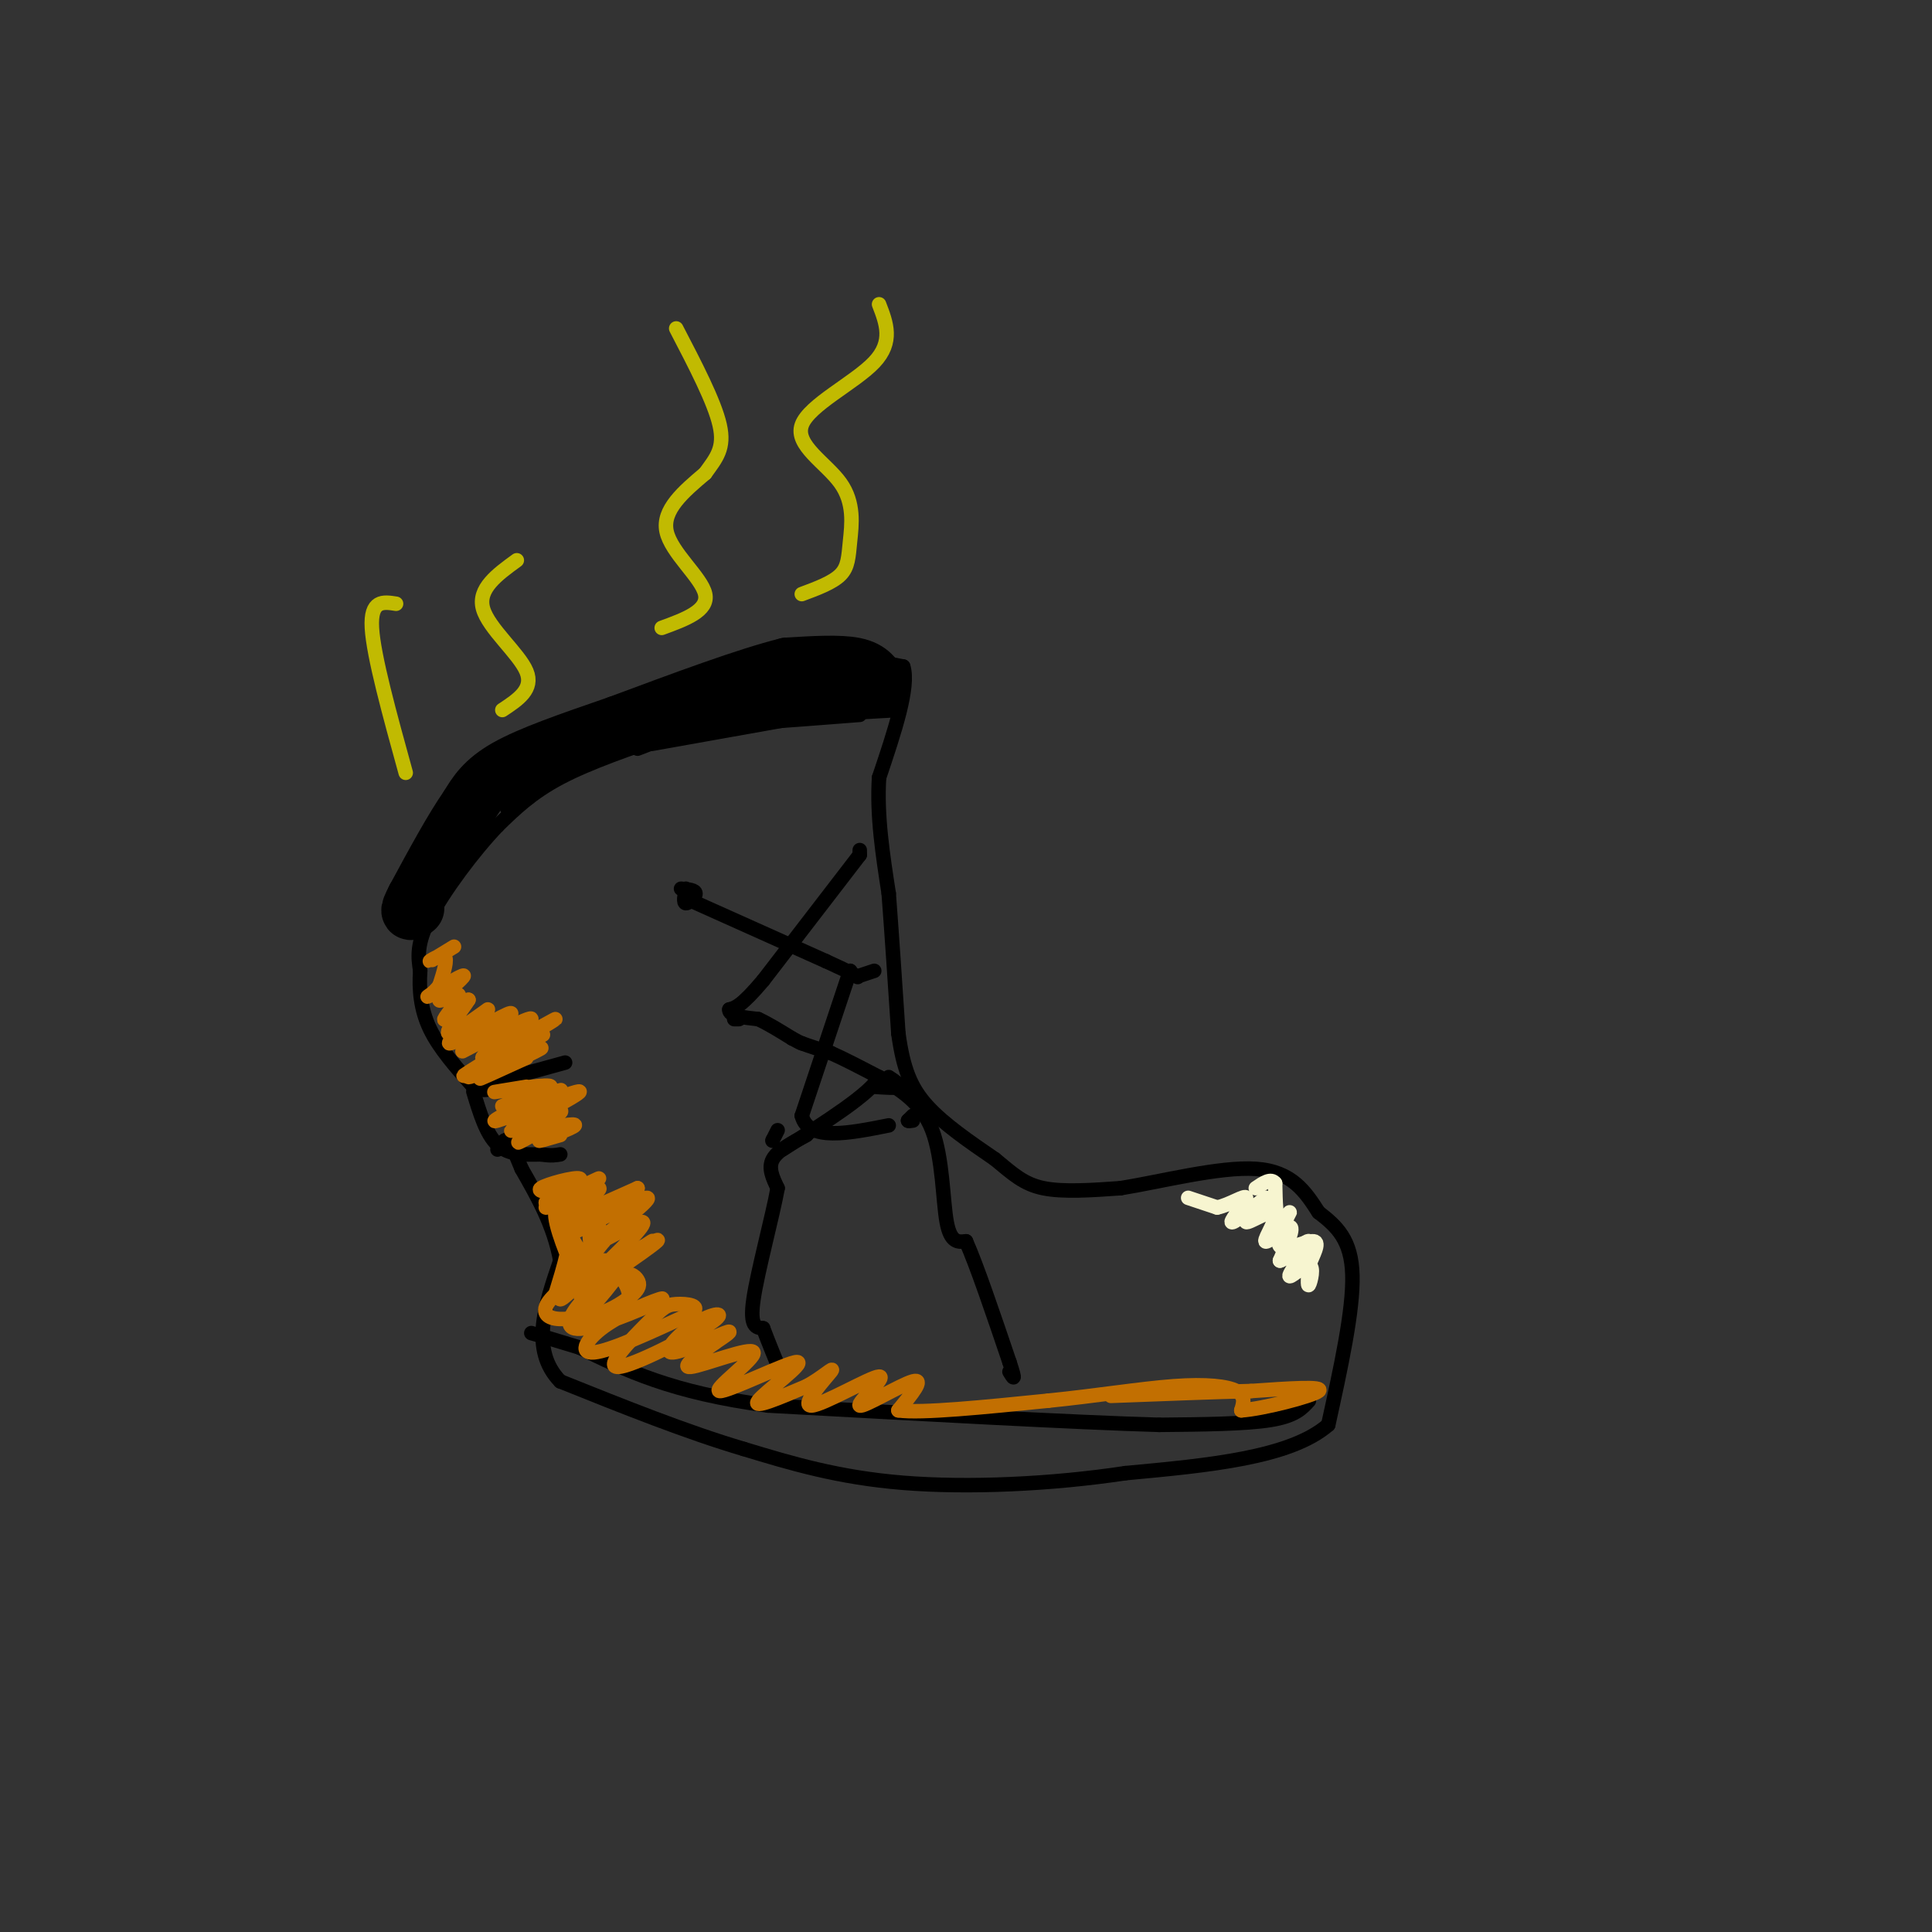 <svg viewBox='0 0 400 400' version='1.1' xmlns='http://www.w3.org/2000/svg' xmlns:xlink='http://www.w3.org/1999/xlink'><rect x="0" y="0" width="400" height="400" fill="#333333" stroke="none"/><g fill='none' stroke='#000000' stroke-width='3' stroke-linecap='round' stroke-linejoin='round'><path d='M139,152c-8.500,2.917 -17.000,5.833 -23,9c-6.000,3.167 -9.500,6.583 -13,10'/><path d='M103,171c-5.044,5.289 -11.156,13.511 -14,19c-2.844,5.489 -2.422,8.244 -2,11'/><path d='M87,201c-0.267,3.844 0.067,7.956 2,12c1.933,4.044 5.467,8.022 9,12'/><path d='M98,225c2.833,1.667 5.417,-0.167 8,-2'/><path d='M106,223c3.167,-0.833 7.083,-1.917 11,-3'/><path d='M98,226c1.333,4.417 2.667,8.833 5,11c2.333,2.167 5.667,2.083 9,2'/><path d='M112,239c2.167,0.333 3.083,0.167 4,0'/><path d='M135,154c0.000,0.000 28.000,-5.000 28,-5'/><path d='M163,149c4.500,-0.833 1.750,-0.417 -1,0'/><path d='M132,155c0.000,0.000 31.000,-12.000 31,-12'/><path d='M163,143c5.333,-2.167 3.167,-1.583 1,-1'/><path d='M168,136c-2.667,-0.333 -5.333,-0.667 -12,2c-6.667,2.667 -17.333,8.333 -28,14'/><path d='M128,152c-8.167,4.667 -14.583,9.333 -21,14'/><path d='M107,166c-3.500,2.333 -1.750,1.167 0,0'/><path d='M167,136c-2.083,0.500 -4.167,1.000 -3,1c1.167,0.000 5.583,-0.500 10,-1'/><path d='M174,136c3.833,0.167 8.417,1.083 13,2'/><path d='M187,138c1.333,4.167 -1.833,13.583 -5,23'/><path d='M182,161c-0.500,7.833 0.750,15.917 2,24'/><path d='M184,185c0.667,8.833 1.333,18.917 2,29'/><path d='M186,214c1.022,7.356 2.578,11.244 6,15c3.422,3.756 8.711,7.378 14,11'/><path d='M206,240c3.689,3.044 5.911,5.156 10,6c4.089,0.844 10.044,0.422 16,0'/><path d='M232,246c8.133,-1.289 20.467,-4.511 28,-4c7.533,0.511 10.267,4.756 13,9'/><path d='M273,251c3.800,2.911 6.800,5.689 7,13c0.200,7.311 -2.400,19.156 -5,31'/><path d='M275,295c-7.833,6.833 -24.917,8.417 -42,10'/><path d='M233,305c-15.289,2.311 -32.511,3.089 -46,2c-13.489,-1.089 -23.244,-4.044 -33,-7'/><path d='M154,300c-11.833,-3.500 -24.917,-8.750 -38,-14'/><path d='M116,286c-6.333,-6.500 -3.167,-15.750 0,-25'/><path d='M116,261c-1.333,-7.333 -4.667,-13.167 -8,-19'/><path d='M108,242c-1.822,-4.378 -2.378,-5.822 -3,-6c-0.622,-0.178 -1.311,0.911 -2,2'/><path d='M271,290c-1.417,1.583 -2.833,3.167 -8,4c-5.167,0.833 -14.083,0.917 -23,1'/><path d='M240,295c-17.333,-0.500 -49.167,-2.250 -81,-4'/><path d='M159,291c-20.000,-2.667 -29.500,-7.333 -39,-12'/><path d='M120,279c-8.167,-2.500 -9.083,-2.750 -10,-3'/><path d='M186,147c0.000,0.000 -35.000,2.000 -35,2'/><path d='M178,148c-16.167,1.262 -32.333,2.524 -35,2c-2.667,-0.524 8.167,-2.833 11,-4c2.833,-1.167 -2.333,-1.190 -8,0c-5.667,1.190 -11.833,3.595 -18,6'/><path d='M128,152c6.444,-2.000 31.556,-10.000 38,-12c6.444,-2.000 -5.778,2.000 -18,6'/><path d='M148,146c2.607,-0.976 18.125,-6.417 18,-6c-0.125,0.417 -15.893,6.690 -19,8c-3.107,1.310 6.446,-2.345 16,-6'/><path d='M163,142c4.533,-2.222 7.867,-4.778 2,-3c-5.867,1.778 -20.933,7.889 -36,14'/><path d='M135,150c-12.500,4.167 -25.000,8.333 -19,7c6.000,-1.333 30.500,-8.167 55,-15'/><path d='M171,142c1.530,-1.434 -22.147,2.482 -26,3c-3.853,0.518 12.116,-2.360 18,-4c5.884,-1.640 1.681,-2.040 -4,-1c-5.681,1.040 -12.841,3.520 -20,6'/><path d='M139,146c-7.067,1.911 -14.733,3.689 -22,7c-7.267,3.311 -14.133,8.156 -21,13'/><path d='M119,156c-6.083,1.667 -12.167,3.333 -18,8c-5.833,4.667 -11.417,12.333 -17,20'/></g>
<g fill='none' stroke='#000000' stroke-width='12' stroke-linecap='round' stroke-linejoin='round'><path d='M182,142c-0.917,-1.667 -1.833,-3.333 -5,-4c-3.167,-0.667 -8.583,-0.333 -14,0'/><path d='M163,138c-8.167,2.000 -21.583,7.000 -35,12'/><path d='M128,150c-10.200,3.511 -18.200,6.289 -23,9c-4.800,2.711 -6.400,5.356 -8,8'/><path d='M97,167c-3.167,4.500 -7.083,11.750 -11,19'/><path d='M86,186c-1.833,3.500 -0.917,2.750 0,2'/><path d='M174,142c-6.083,0.417 -12.167,0.833 -14,1c-1.833,0.167 0.583,0.083 3,0'/><path d='M163,143c0.333,0.000 -0.333,0.000 -1,0'/></g>
<g fill='none' stroke='#000000' stroke-width='3' stroke-linecap='round' stroke-linejoin='round'><path d='M142,184c-0.289,1.467 -0.578,2.933 0,3c0.578,0.067 2.022,-1.267 2,-2c-0.022,-0.733 -1.511,-0.867 -3,-1'/><path d='M153,211c0.000,0.000 -1.000,0.000 -1,0'/><path d='M161,234c0.000,0.000 -1.000,2.000 -1,2'/><path d='M160,236c-0.167,0.333 -0.083,0.167 0,0'/><path d='M178,176c0.000,0.000 0.000,1.000 0,1'/><path d='M181,201c0.000,0.000 -3.000,1.000 -3,1'/><path d='M189,231c0.000,0.000 -1.000,1.000 -1,1'/><path d='M188,232c0.000,0.167 0.500,0.083 1,0'/><path d='M142,186c0.000,0.000 29.000,13.000 29,13'/><path d='M171,199c5.833,2.667 5.917,2.833 6,3'/><path d='M177,202c1.000,0.500 0.500,0.250 0,0'/><path d='M176,201c0.000,0.000 0.100,0.100 0.1,0.1'/><path d='M176,201c0.000,0.000 -10.000,30.000 -10,30'/><path d='M166,231c1.333,5.333 9.667,3.667 18,2'/><path d='M178,177c0.000,0.000 -20.000,26.000 -20,26'/><path d='M158,203c-4.500,5.333 -5.750,5.667 -7,6'/><path d='M151,209c-0.167,1.333 2.917,1.667 6,2'/><path d='M157,211c2.167,1.000 4.583,2.500 7,4'/><path d='M164,215c1.500,0.833 1.750,0.917 2,1'/><path d='M166,216c1.333,0.500 3.667,1.250 6,2'/><path d='M172,218c2.667,1.167 6.333,3.083 10,5'/><path d='M182,223c-1.667,3.333 -10.833,9.167 -20,15'/><path d='M184,223c1.250,0.833 2.500,1.667 2,2c-0.500,0.333 -2.750,0.167 -5,0'/><path d='M167,235c-3.000,1.583 -6.000,3.167 -7,5c-1.000,1.833 0.000,3.917 1,6'/><path d='M161,246c-1.044,5.778 -4.156,17.222 -5,23c-0.844,5.778 0.578,5.889 2,6'/><path d='M158,275c1.000,2.667 2.500,6.333 4,10'/><path d='M182,223c4.400,2.622 8.800,5.244 11,11c2.200,5.756 2.200,14.644 3,19c0.800,4.356 2.400,4.178 4,4'/><path d='M200,257c2.167,4.833 5.583,14.917 9,25'/><path d='M209,282c1.500,4.500 0.750,3.250 0,2'/></g>
<g fill='none' stroke='#C26F01' stroke-width='3' stroke-linecap='round' stroke-linejoin='round'><path d='M94,196c-2.467,1.511 -4.933,3.022 -5,3c-0.067,-0.022 2.267,-1.578 3,-1c0.733,0.578 -0.133,3.289 -1,6'/><path d='M91,204c-1.136,1.716 -3.475,3.007 -2,2c1.475,-1.007 6.765,-4.311 7,-4c0.235,0.311 -4.587,4.238 -5,5c-0.413,0.762 3.581,-1.641 4,-1c0.419,0.641 -2.737,4.326 -3,5c-0.263,0.674 2.369,-1.663 5,-4'/><path d='M97,207c-0.803,1.414 -5.312,6.948 -4,7c1.312,0.052 8.444,-5.378 8,-5c-0.444,0.378 -8.466,6.563 -8,7c0.466,0.437 9.419,-4.875 12,-6c2.581,-1.125 -1.209,1.938 -5,5'/><path d='M100,215c-2.493,1.769 -6.225,3.692 -3,2c3.225,-1.692 13.405,-7.000 13,-6c-0.405,1.000 -11.397,8.309 -10,8c1.397,-0.309 15.184,-8.237 15,-8c-0.184,0.237 -14.338,8.639 -18,11c-3.662,2.361 3.169,-1.320 10,-5'/><path d='M107,217c3.605,-1.838 7.618,-3.935 4,-2c-3.618,1.935 -14.867,7.900 -14,8c0.867,0.100 13.849,-5.665 15,-6c1.151,-0.335 -9.528,4.762 -12,6c-2.472,1.238 3.264,-1.381 9,-4'/><path d='M109,225c-4.177,0.683 -8.354,1.365 -6,1c2.354,-0.365 11.239,-1.778 11,-1c-0.239,0.778 -9.603,3.748 -10,4c-0.397,0.252 8.172,-2.214 11,-3c2.828,-0.786 -0.086,0.107 -3,1'/><path d='M112,227c-3.816,1.806 -11.854,5.821 -9,5c2.854,-0.821 16.602,-6.480 17,-6c0.398,0.480 -12.553,7.098 -14,8c-1.447,0.902 8.610,-3.911 10,-4c1.390,-0.089 -5.889,4.546 -8,6c-2.111,1.454 0.944,-0.273 4,-2'/><path d='M112,234c2.667,-0.726 7.333,-1.542 7,-1c-0.333,0.542 -5.667,2.440 -7,3c-1.333,0.560 1.333,-0.220 4,-1'/><path d='M118,247c-3.578,-0.089 -7.156,-0.178 -6,-1c1.156,-0.822 7.044,-2.378 8,-2c0.956,0.378 -3.022,2.689 -7,5'/><path d='M113,249c2.297,-0.819 11.541,-5.366 11,-5c-0.541,0.366 -10.867,5.644 -11,6c-0.133,0.356 9.926,-4.212 11,-4c1.074,0.212 -6.836,5.203 -7,6c-0.164,0.797 7.418,-2.602 15,-6'/><path d='M132,246c-1.744,1.709 -13.606,8.980 -13,9c0.606,0.020 13.678,-7.211 15,-7c1.322,0.211 -9.106,7.865 -10,9c-0.894,1.135 7.744,-4.247 9,-4c1.256,0.247 -4.872,6.124 -11,12'/><path d='M122,265c2.470,-0.832 14.145,-8.914 13,-8c-1.145,0.914 -15.111,10.822 -15,11c0.111,0.178 14.299,-9.375 16,-11c1.701,-1.625 -9.085,4.679 -13,6c-3.915,1.321 -0.957,-2.339 2,-6'/><path d='M125,257c-0.452,-2.726 -2.583,-6.542 -3,-5c-0.417,1.542 0.881,8.440 0,9c-0.881,0.560 -3.940,-5.220 -7,-11'/><path d='M115,250c0.123,1.877 3.930,12.070 4,13c0.070,0.930 -3.596,-7.404 -4,-11c-0.404,-3.596 2.456,-2.456 3,1c0.544,3.456 -1.228,9.228 -3,15'/><path d='M115,268c1.070,0.085 5.246,-7.204 5,-7c-0.246,0.204 -4.912,7.901 -4,8c0.912,0.099 7.404,-7.400 9,-8c1.596,-0.600 -1.702,5.700 -5,12'/><path d='M120,273c1.985,-1.283 9.447,-10.489 9,-11c-0.447,-0.511 -8.804,7.675 -10,11c-1.196,3.325 4.770,1.789 8,0c3.230,-1.789 3.725,-3.830 3,-6c-0.725,-2.170 -2.668,-4.468 -6,-4c-3.332,0.468 -8.051,3.703 -10,6c-1.949,2.297 -1.128,3.656 1,4c2.128,0.344 5.564,-0.328 9,-1'/><path d='M124,272c2.882,-0.913 5.588,-2.696 7,-4c1.412,-1.304 1.530,-2.130 1,-3c-0.530,-0.870 -1.708,-1.783 -4,-1c-2.292,0.783 -5.697,3.264 -8,6c-2.303,2.736 -3.504,5.728 1,5c4.504,-0.728 14.712,-5.174 16,-6c1.288,-0.826 -6.346,1.970 -11,5c-4.654,3.030 -6.330,6.294 -3,6c3.330,-0.294 11.665,-4.147 20,-8'/><path d='M143,272c2.597,-1.750 -0.909,-2.125 -3,-2c-2.091,0.125 -2.765,0.750 -6,4c-3.235,3.250 -9.031,9.124 -6,9c3.031,-0.124 14.890,-6.246 19,-9c4.110,-2.754 0.473,-2.140 -3,0c-3.473,2.140 -6.781,5.807 -5,6c1.781,0.193 8.652,-3.088 11,-4c2.348,-0.912 0.174,0.544 -2,2'/><path d='M148,278c-2.426,1.790 -7.490,5.265 -5,5c2.490,-0.265 12.535,-4.270 13,-3c0.465,1.270 -8.648,7.815 -7,8c1.648,0.185 14.059,-5.989 16,-6c1.941,-0.011 -6.588,6.140 -8,8c-1.412,1.860 4.294,-0.570 10,-3'/><path d='M167,287c3.181,-1.699 6.132,-4.447 5,-3c-1.132,1.447 -6.348,7.089 -4,7c2.348,-0.089 12.258,-5.911 14,-6c1.742,-0.089 -4.685,5.553 -4,6c0.685,0.447 8.481,-4.301 11,-5c2.519,-0.699 -0.241,2.650 -3,6'/><path d='M186,292c4.667,0.667 17.833,-0.667 31,-2'/><path d='M217,290c9.917,-1.000 19.208,-2.500 26,-3c6.792,-0.500 11.083,0.000 13,1c1.917,1.000 1.458,2.500 1,4'/><path d='M257,292c4.333,-0.267 14.667,-2.933 16,-4c1.333,-1.067 -6.333,-0.533 -14,0'/><path d='M259,288c-7.167,0.167 -18.083,0.583 -29,1'/></g>
<g fill='none' stroke='#C1BA01' stroke-width='3' stroke-linecap='round' stroke-linejoin='round'><path d='M137,130c4.867,-1.778 9.733,-3.556 9,-7c-0.733,-3.444 -7.067,-8.556 -8,-13c-0.933,-4.444 3.533,-8.222 8,-12'/><path d='M146,98c2.311,-3.200 4.089,-5.200 3,-10c-1.089,-4.800 -5.044,-12.400 -9,-20'/><path d='M104,147c3.267,-2.156 6.533,-4.311 5,-8c-1.533,-3.689 -7.867,-8.911 -9,-13c-1.133,-4.089 2.933,-7.044 7,-10'/><path d='M84,160c-3.333,-12.083 -6.667,-24.167 -7,-30c-0.333,-5.833 2.333,-5.417 5,-5'/><path d='M166,123c3.191,-1.187 6.381,-2.374 8,-4c1.619,-1.626 1.666,-3.690 2,-7c0.334,-3.310 0.956,-7.867 -2,-12c-2.956,-4.133 -9.488,-7.844 -8,-12c1.488,-4.156 10.997,-8.759 15,-13c4.003,-4.241 2.502,-8.121 1,-12'/></g>
<g fill='none' stroke='#F7F5D0' stroke-width='3' stroke-linecap='round' stroke-linejoin='round'><path d='M246,248c0.000,0.000 6.000,2.000 6,2'/><path d='M252,250c2.548,-0.500 5.917,-2.750 6,-2c0.083,0.750 -3.119,4.500 -3,5c0.119,0.500 3.560,-2.250 7,-5'/><path d='M262,248c-0.243,0.597 -4.350,4.588 -4,5c0.350,0.412 5.156,-2.756 6,-2c0.844,0.756 -2.273,5.434 -2,6c0.273,0.566 3.935,-2.981 5,-3c1.065,-0.019 -0.468,3.491 -2,7'/><path d='M265,261c1.357,-0.301 5.750,-4.553 6,-4c0.250,0.553 -3.644,5.911 -4,7c-0.356,1.089 2.827,-2.091 4,-2c1.173,0.091 0.335,3.455 0,4c-0.335,0.545 -0.168,-1.727 0,-4'/><path d='M271,262c0.691,-1.941 2.420,-4.794 1,-5c-1.420,-0.206 -5.989,2.233 -7,1c-1.011,-1.233 1.535,-6.140 2,-7c0.465,-0.860 -1.153,2.326 -2,2c-0.847,-0.326 -0.924,-4.163 -1,-8'/><path d='M264,245c-0.833,-1.167 -2.417,-0.083 -4,1'/></g>
</svg>